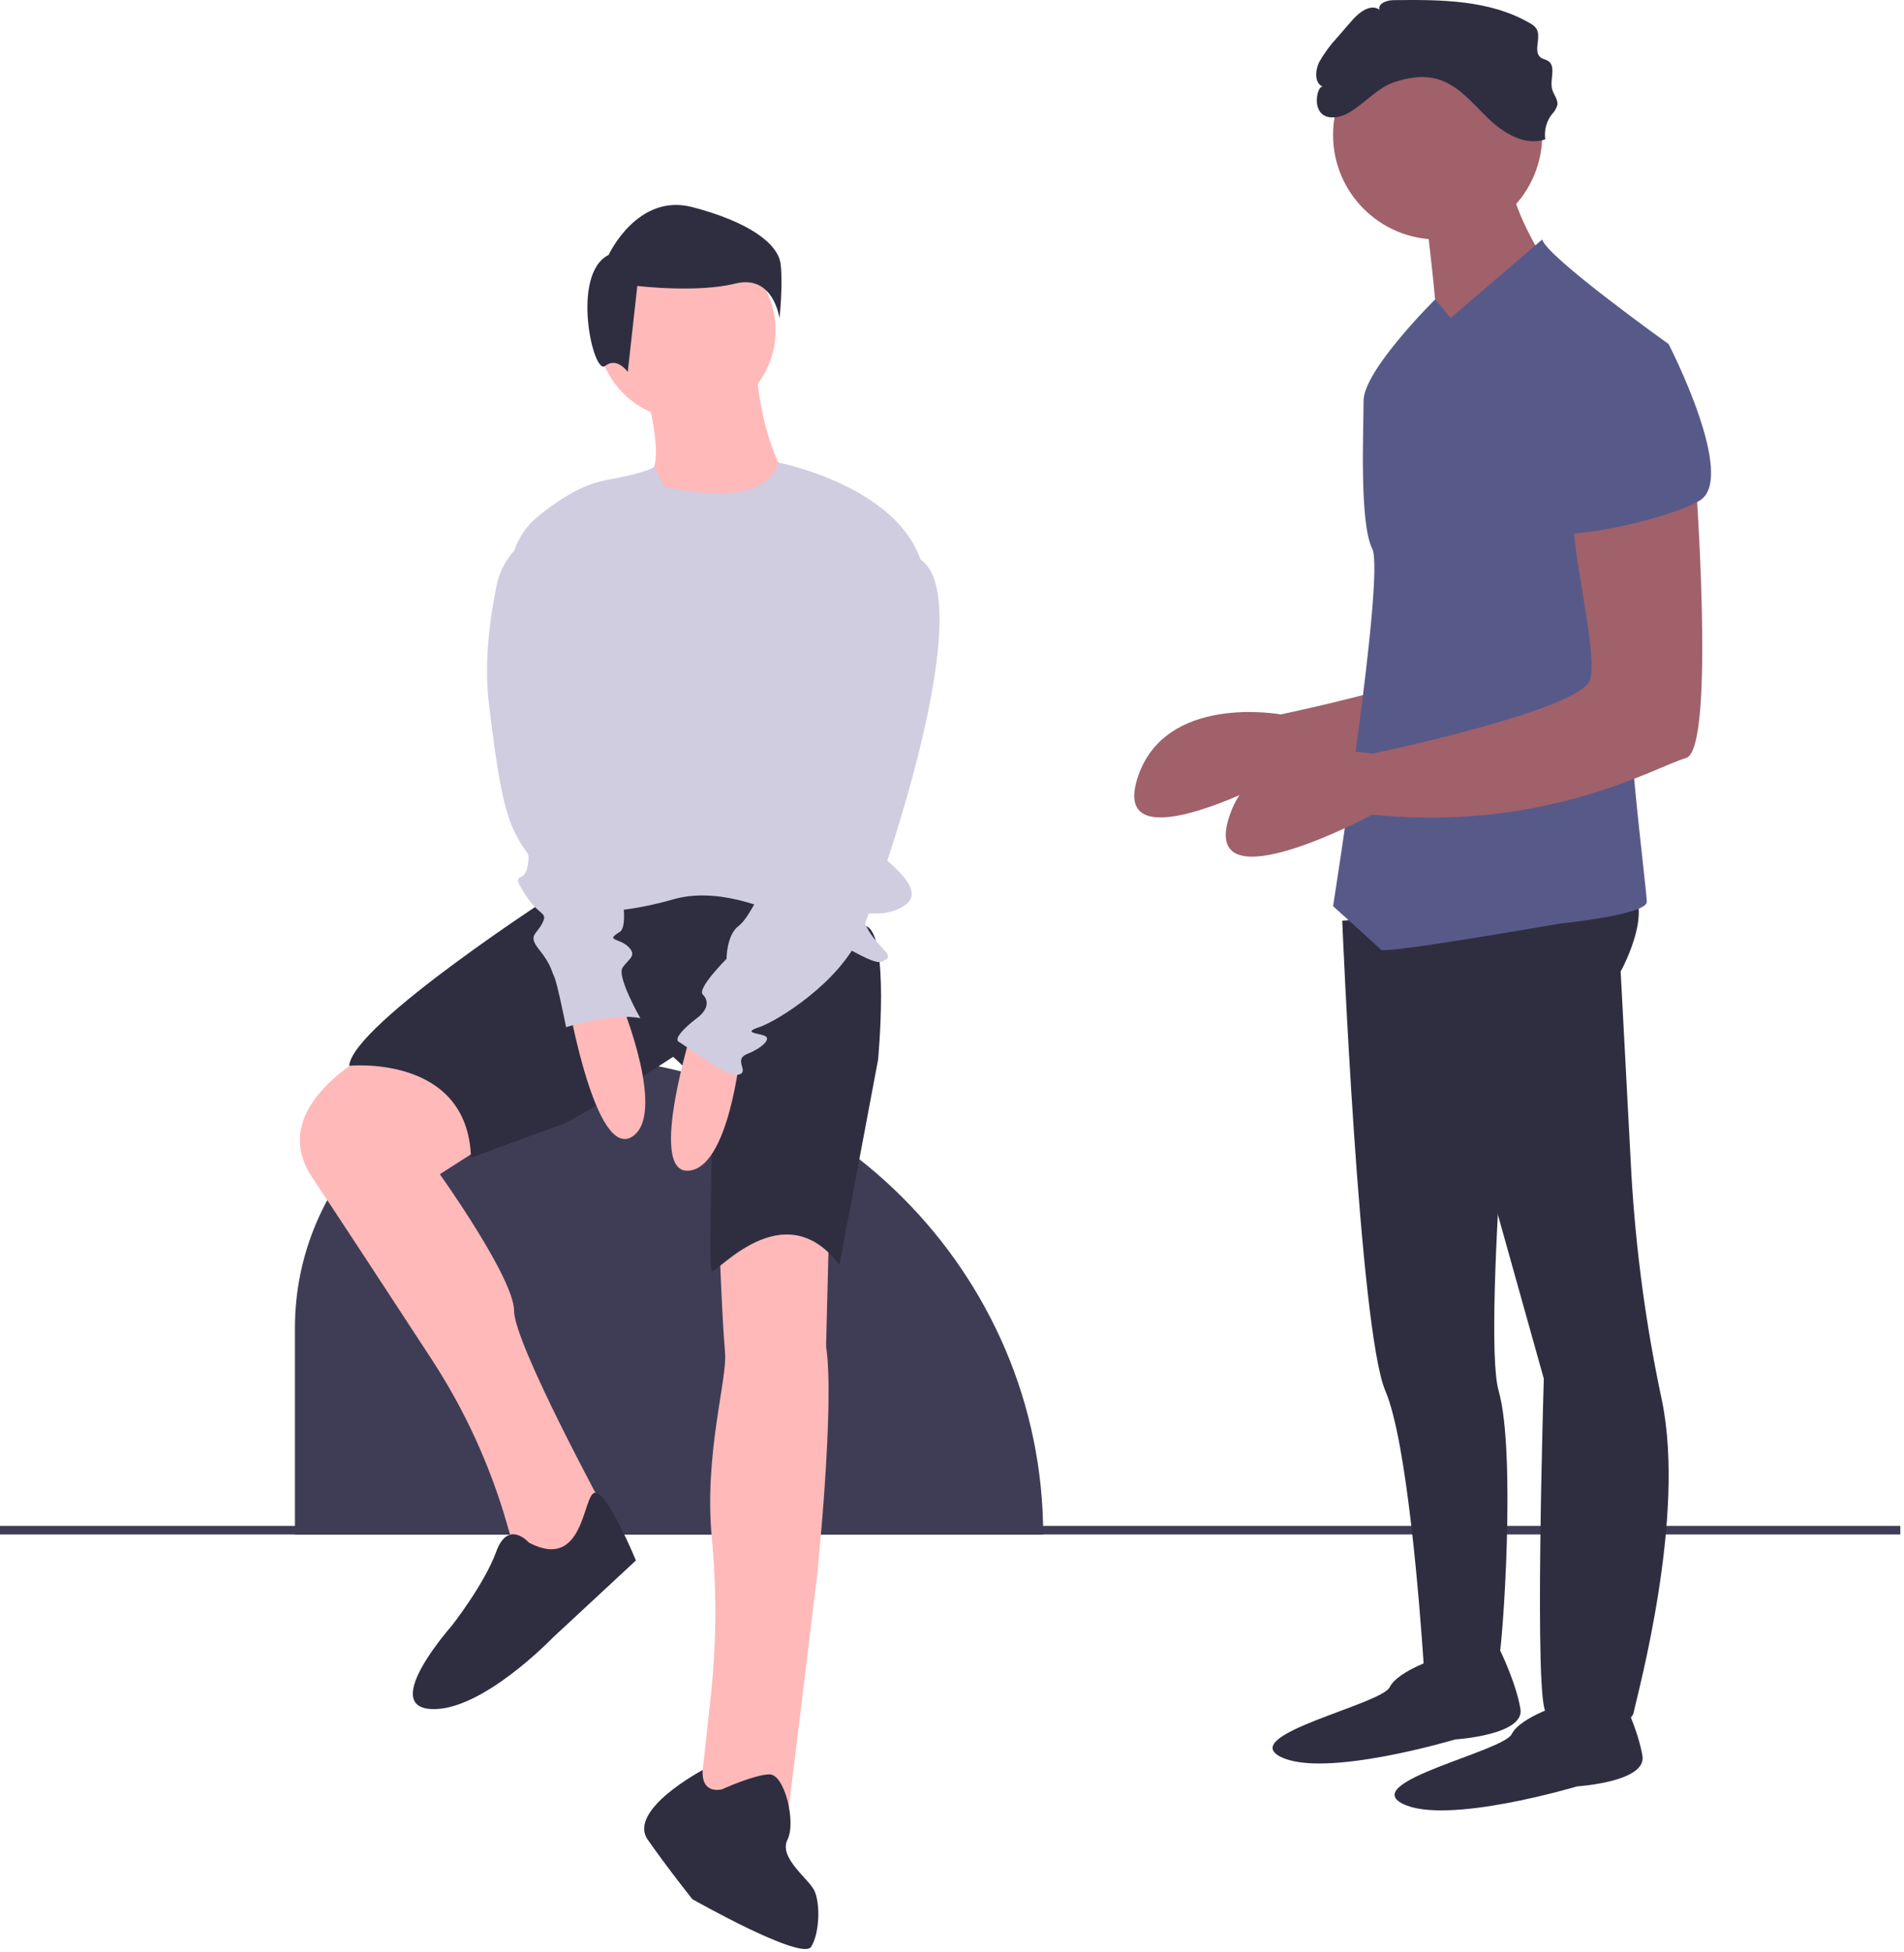 <?xml version="1.0" encoding="UTF-8" standalone="no"?>
<!DOCTYPE svg PUBLIC "-//W3C//DTD SVG 1.1//EN" "http://www.w3.org/Graphics/SVG/1.1/DTD/svg11.dtd">
<svg width="100%" height="100%" viewBox="0 0 598 613" version="1.1" xmlns="http://www.w3.org/2000/svg" xmlns:xlink="http://www.w3.org/1999/xlink" xml:space="preserve" xmlns:serif="http://www.serif.com/" style="fill-rule:evenodd;clip-rule:evenodd;stroke-linejoin:round;stroke-miterlimit:2;">
    <g transform="matrix(0.703,0,0,1.347,0,-417.952)">
        <rect x="0" y="666.066" width="849" height="2" style="fill:rgb(63,61,86);"/>
    </g>
    <g transform="matrix(1,0,0,1,-197.365,-186)">
        <path d="M375,518L375,518C457.288,518 525,585.712 525,668L525,668L290,668L290,603C290,556.37 328.37,518 375,518Z" style="fill:rgb(63,61,86);fill-rule:nonzero;"/>
    </g>
    <g transform="matrix(1,0,0,1,-372.865,-236.934)">
        <path d="M876.4,370.994C876.4,370.994 883.243,459.951 873.663,462.688C864.083,465.425 829.868,485.954 775.126,480.479C775.126,480.479 721.751,509.219 729.963,481.848C738.174,454.476 775.126,461.319 775.126,461.319C775.126,461.319 840.817,447.634 843.554,438.054C846.291,428.474 835.343,388.785 839.448,387.417C843.554,386.048 876.4,370.994 876.4,370.994Z" style="fill:rgb(160,97,106);fill-rule:nonzero;"/>
    </g>
    <g transform="matrix(1,0,0,1,-372.865,-236.934)">
        <path d="M794.425,526.091C794.425,526.091 799.76,654.607 807.971,673.767C814.811,689.727 818.802,741.769 819.945,758.71C820.174,762.107 820.288,764.093 820.288,764.093C820.288,764.093 842.185,764.093 843.554,758.618C844.923,753.144 849.028,692.927 843.554,673.767C838.08,654.607 850.536,521.985 850.536,521.985L794.425,526.091Z" style="fill:rgb(47,46,65);fill-rule:nonzero;"/>
    </g>
    <g transform="matrix(1,0,0,1,-372.865,-236.934)">
        <path d="M825.763,757.25C825.763,757.25 812.077,761.355 809.34,766.83C806.603,772.304 761.44,781.884 775.126,788.727C788.811,795.57 829.868,783.253 829.868,783.253C829.868,783.253 851.765,781.884 850.397,773.673C849.028,765.461 844.044,755.343 844.044,755.343L825.763,757.25Z" style="fill:rgb(47,46,65);fill-rule:nonzero;"/>
    </g>
    <g transform="matrix(1,0,0,1,-372.865,-236.934)">
        <path d="M864.083,771.984C864.083,771.984 850.397,776.09 847.66,781.564C844.923,787.039 799.76,796.619 813.446,803.461C827.131,810.304 868.188,797.987 868.188,797.987C868.188,797.987 890.085,796.619 888.717,788.407C887.348,780.196 882.364,770.078 882.364,770.078L864.083,771.984Z" style="fill:rgb(47,46,65);fill-rule:nonzero;"/>
    </g>
    <g transform="matrix(1,0,0,1,-372.865,-236.934)">
        <path d="M806.603,522.905L825.763,555.751L857.739,669.949C857.739,669.949 854.503,774.722 858.608,774.722C862.714,774.722 884.611,781.564 885.98,774.722C887.136,768.941 902.464,713.57 894.824,676.716C889.854,653.423 886.657,629.787 885.26,606.01L881.874,542.065C881.874,542.065 895.56,517.431 880.505,513.325C865.451,509.219 806.603,522.905 806.603,522.905Z" style="fill:rgb(47,46,65);fill-rule:nonzero;"/>
    </g>
    <g transform="matrix(1,0,0,1,-197.365,-186)">
        <circle cx="648.894" cy="228.365" r="32.846" style="fill:rgb(160,97,106);"/>
    </g>
    <g transform="matrix(1,0,0,1,-372.865,-236.934)">
        <path d="M820.288,301.197C820.288,301.197 825.763,344.991 824.394,347.728C823.026,350.465 857.24,317.62 857.24,317.62C857.24,317.62 844.923,298.46 847.66,288.88L820.288,301.197Z" style="fill:rgb(160,97,106);fill-rule:nonzero;"/>
    </g>
    <g transform="matrix(1,0,0,1,-372.865,-236.934)">
        <path d="M896.928,344.991C896.928,344.991 858.608,317.62 857.24,312.145L828.5,336.78L823.616,330.966C823.616,330.966 801.128,353.202 801.128,362.782C801.128,372.362 799.76,401.102 803.866,409.314C807.971,417.525 791.548,521.536 791.548,521.536C791.548,521.536 805.234,533.853 806.603,535.222C807.971,536.591 862.714,527.011 862.714,527.011C862.714,527.011 890.085,524.273 890.085,520.168C890.085,516.062 881.874,454.476 884.611,438.054C887.348,421.631 896.928,344.991 896.928,344.991Z" style="fill:rgb(87,90,137);fill-rule:nonzero;"/>
    </g>
    <g transform="matrix(1,0,0,1,-372.865,-236.934)">
        <path d="M905.14,383.311C905.14,383.311 911.982,472.268 902.402,475.005C892.823,477.742 858.608,498.271 803.866,492.796C803.866,492.796 750.491,521.536 758.703,494.165C766.914,466.794 803.866,473.636 803.866,473.636C803.866,473.636 869.557,459.951 872.294,450.371C875.031,440.791 864.083,401.102 868.188,399.734C872.294,398.365 905.14,383.311 905.14,383.311Z" style="fill:rgb(160,97,106);fill-rule:nonzero;"/>
    </g>
    <g transform="matrix(1,0,0,1,-372.865,-236.934)">
        <path d="M810.364,262.892C814.854,261.294 819.807,260.473 824.385,261.798C830.864,263.673 835.351,269.352 840.191,274.05C845.031,278.747 851.818,282.91 858.191,280.701C857.806,277.94 858.532,275.136 860.207,272.907C861.039,272.076 861.653,271.053 861.997,269.928C862.269,268.169 860.79,266.652 860.346,264.928C859.569,261.906 861.7,257.771 859.08,256.077C858.388,255.631 857.512,255.529 856.837,255.057C854.188,253.205 857.13,248.601 855.379,245.885C854.854,245.183 854.173,244.615 853.389,244.225C840.689,236.815 825.159,236.794 810.457,236.981C808.41,237.007 805.561,238.023 806.138,239.987C803.359,237.993 799.721,240.793 797.482,243.378L792.898,248.669C790.744,250.97 788.864,253.513 787.296,256.247C785.895,258.924 785.586,263.041 788.373,264.209C786.301,263.341 783.787,275.613 793.339,273.594C798.889,272.421 804.328,265.04 810.364,262.892Z" style="fill:rgb(47,46,65);fill-rule:nonzero;"/>
    </g>
    <g transform="matrix(1,0,0,1,-372.865,-236.934)">
        <path d="M875.031,347.728L896.928,344.991C896.928,344.991 918.825,387.417 906.508,394.259C894.191,401.102 862.714,406.577 862.714,403.839C862.714,401.102 875.031,347.728 875.031,347.728Z" style="fill:rgb(87,90,137);fill-rule:nonzero;"/>
    </g>
    <g transform="matrix(1,0,0,1,-372.865,-236.934)">
        <path d="M574.925,357.037C574.925,357.037 581.457,378.5 577.724,385.032C573.991,391.564 584.256,405.562 601.053,399.03C617.85,392.498 618.783,385.032 618.783,385.032C618.783,385.032 612.251,374.768 610.385,353.305L574.925,357.037Z" style="fill:rgb(255,185,185);fill-rule:nonzero;"/>
    </g>
    <g transform="matrix(1,0,0,1,-372.865,-236.934)">
        <path d="M489.54,567.466C489.54,567.466 455.946,584.263 470.877,606.658C479.555,619.676 496.116,644.99 508.464,663.907C518.797,679.739 526.723,697.018 531.98,715.178L534.332,723.304L543.664,734.502L563.26,712.106C563.26,712.106 534.332,658.916 534.332,648.651C534.332,638.386 511.003,605.725 511.003,605.725L534.332,590.795C534.332,590.795 508.203,560.933 489.54,567.466Z" style="fill:rgb(255,185,185);fill-rule:nonzero;"/>
    </g>
    <g transform="matrix(1,0,0,1,-372.865,-236.934)">
        <path d="M598.72,625.322C598.72,625.322 599.653,651.45 600.587,661.715C601.356,670.183 593.87,693.895 596.465,720.274C598.05,737.341 597.86,754.525 595.9,771.552L592.188,805.422L620.183,808.221L629.515,731.702C629.515,731.702 635.114,677.579 632.314,659.849L633.247,622.522C633.247,622.522 612.718,615.057 598.72,625.322Z" style="fill:rgb(255,185,185);fill-rule:nonzero;"/>
    </g>
    <g transform="matrix(1,0,0,1,-372.865,-236.934)">
        <path d="M548.796,516.608C548.796,516.608 483.475,558.601 482.541,571.665C482.541,571.665 519.868,567.932 520.801,600.593C520.801,600.593 543.197,592.194 548.796,590.328C554.395,588.462 584.256,568.865 584.256,568.865C584.256,568.865 596.387,578.197 596.387,593.128C596.387,608.058 595.454,634.187 596.387,636.053C597.32,637.919 618.783,610.858 636.513,634.187L648.644,569.798C648.644,569.798 652.377,530.606 644.912,527.806L592.655,508.21L548.796,516.608Z" style="fill:rgb(47,46,65);fill-rule:nonzero;"/>
    </g>
    <g transform="matrix(1,0,0,1,-197.365,-186)">
        <circle cx="412.955" cy="289.773" r="27.995" style="fill:rgb(255,185,185);"/>
    </g>
    <g transform="matrix(1,0,0,1,-372.865,-236.934)">
        <path d="M581.457,389.698C581.457,389.698 613.033,398.038 617.308,382.203C617.308,382.203 656.11,389.698 662.642,414.893C669.174,440.089 646.778,500.744 646.778,502.611C646.778,504.477 665.441,515.675 657.043,521.274C648.644,526.873 641.179,520.341 644.912,527.806C648.644,535.271 655.177,537.138 649.578,539.004C643.979,540.87 610.385,511.942 584.256,519.408C558.128,526.873 545.063,521.274 545.063,521.274L533.347,420.015C532.419,412.141 535.555,404.312 541.664,399.256C547.512,394.443 555.271,389.242 562.793,387.832C577.724,385.032 578.344,383.5 578.344,383.5L581.457,389.698Z" style="fill:rgb(208,205,225);fill-rule:nonzero;"/>
    </g>
    <g transform="matrix(1,0,0,1,-372.865,-236.934)">
        <path d="M551.595,553.002C551.595,553.002 559.994,600.593 571.192,594.061C582.39,587.529 568.392,553.002 568.392,553.002L551.595,553.002Z" style="fill:rgb(255,185,185);fill-rule:nonzero;"/>
    </g>
    <g transform="matrix(1,0,0,1,-372.865,-236.934)">
        <path d="M590.578,559.16C590.578,559.16 576.026,605.244 588.975,604.628C601.925,604.012 605.473,566.925 605.473,566.925L590.578,559.16Z" style="fill:rgb(255,185,185);fill-rule:nonzero;"/>
    </g>
    <g transform="matrix(1,0,0,1,-372.865,-236.934)">
        <path d="M538.998,721.437C538.998,721.437 532.466,713.972 528.733,724.237C525,734.502 514.736,747.566 514.736,747.566C514.736,747.566 492.34,772.761 508.203,773.695C524.067,774.628 546.463,751.299 546.463,751.299L572.592,727.036C572.592,727.036 563.932,705.946 559.863,705.76C555.795,705.574 556.728,730.769 538.998,721.437Z" style="fill:rgb(47,46,65);fill-rule:nonzero;"/>
    </g>
    <g transform="matrix(1,0,0,1,-372.865,-236.934)">
        <path d="M599.653,798.89C599.653,798.89 593.077,800.81 593.566,792.851C593.566,792.851 569.792,805.422 576.324,814.754C582.856,824.085 590.322,833.417 590.322,833.417C590.322,833.417 624.849,853.013 627.648,848.348C630.448,843.682 630.448,834.35 628.581,830.617C626.715,826.885 617.383,820.353 620.183,814.754C622.982,809.155 619.25,794.224 614.584,794.224C609.918,794.224 599.653,798.89 599.653,798.89Z" style="fill:rgb(47,46,65);fill-rule:nonzero;"/>
    </g>
    <g transform="matrix(1,0,0,1,-372.865,-236.934)">
        <path d="M564.025,316.986C564.025,316.986 573.03,297.473 590.291,301.976C607.552,306.479 617.308,313.233 618.059,319.988C618.809,326.742 617.683,336.873 617.683,336.873C617.683,336.873 615.807,322.99 603.8,325.991C591.792,328.993 573.03,326.742 573.03,326.742L570.028,353.759C570.028,353.759 566.651,348.881 562.899,351.883C559.147,354.885 552.017,322.99 564.025,316.986Z" style="fill:rgb(47,46,65);fill-rule:nonzero;"/>
    </g>
    <g transform="matrix(1,0,0,1,-372.865,-236.934)">
        <path d="M646.778,413.96C646.778,413.96 624.382,474.616 626.248,482.081C628.115,489.547 626.248,490.48 623.449,492.346C620.65,494.212 613.184,513.809 613.184,513.809C613.184,513.809 608.518,525.007 604.786,527.806C601.053,530.606 601.053,538.071 601.053,538.071C601.053,538.071 591.721,547.403 593.588,549.269C595.454,551.135 595.454,553.935 591.721,556.734C587.989,559.534 584.256,563.266 586.122,564.2C587.989,565.133 601.053,575.398 604.786,574.464C608.518,573.531 602.919,569.799 607.585,567.932C612.251,566.066 615.05,563.266 613.184,562.333C611.318,561.4 605.719,561.4 611.318,559.534C616.917,557.667 636.513,545.536 643.045,530.606C649.578,515.675 680.875,425.342 661.96,412.652C661.96,412.652 654.243,402.762 646.778,413.96Z" style="fill:rgb(208,205,225);fill-rule:nonzero;"/>
    </g>
    <g transform="matrix(1,0,0,1,-372.865,-236.934)">
        <path d="M543.197,403.696L542.818,403.853C535.668,406.835 530.437,413.167 528.858,420.75C526.82,430.503 524.815,444.61 526.4,457.819C529.2,481.148 531.066,491.413 534.799,498.878C538.531,506.343 539.464,503.544 538.531,509.143C537.598,514.742 532.932,510.076 537.598,517.541C542.264,525.007 545.063,523.14 543.197,526.873C541.331,530.606 538.531,530.606 542.264,535.271C545.996,539.937 545.996,541.804 546.93,543.67C547.863,545.536 550.662,559.534 550.662,559.534C550.662,559.534 565.593,554.868 573.991,556.734C573.991,556.734 566.526,543.67 568.392,540.87C570.259,538.071 573.058,537.138 570.259,534.338C567.459,531.539 562.793,532.472 567.459,529.672C572.125,526.873 563.727,497.945 563.727,497.945L543.197,403.696Z" style="fill:rgb(208,205,225);fill-rule:nonzero;"/>
    </g>
</svg>
